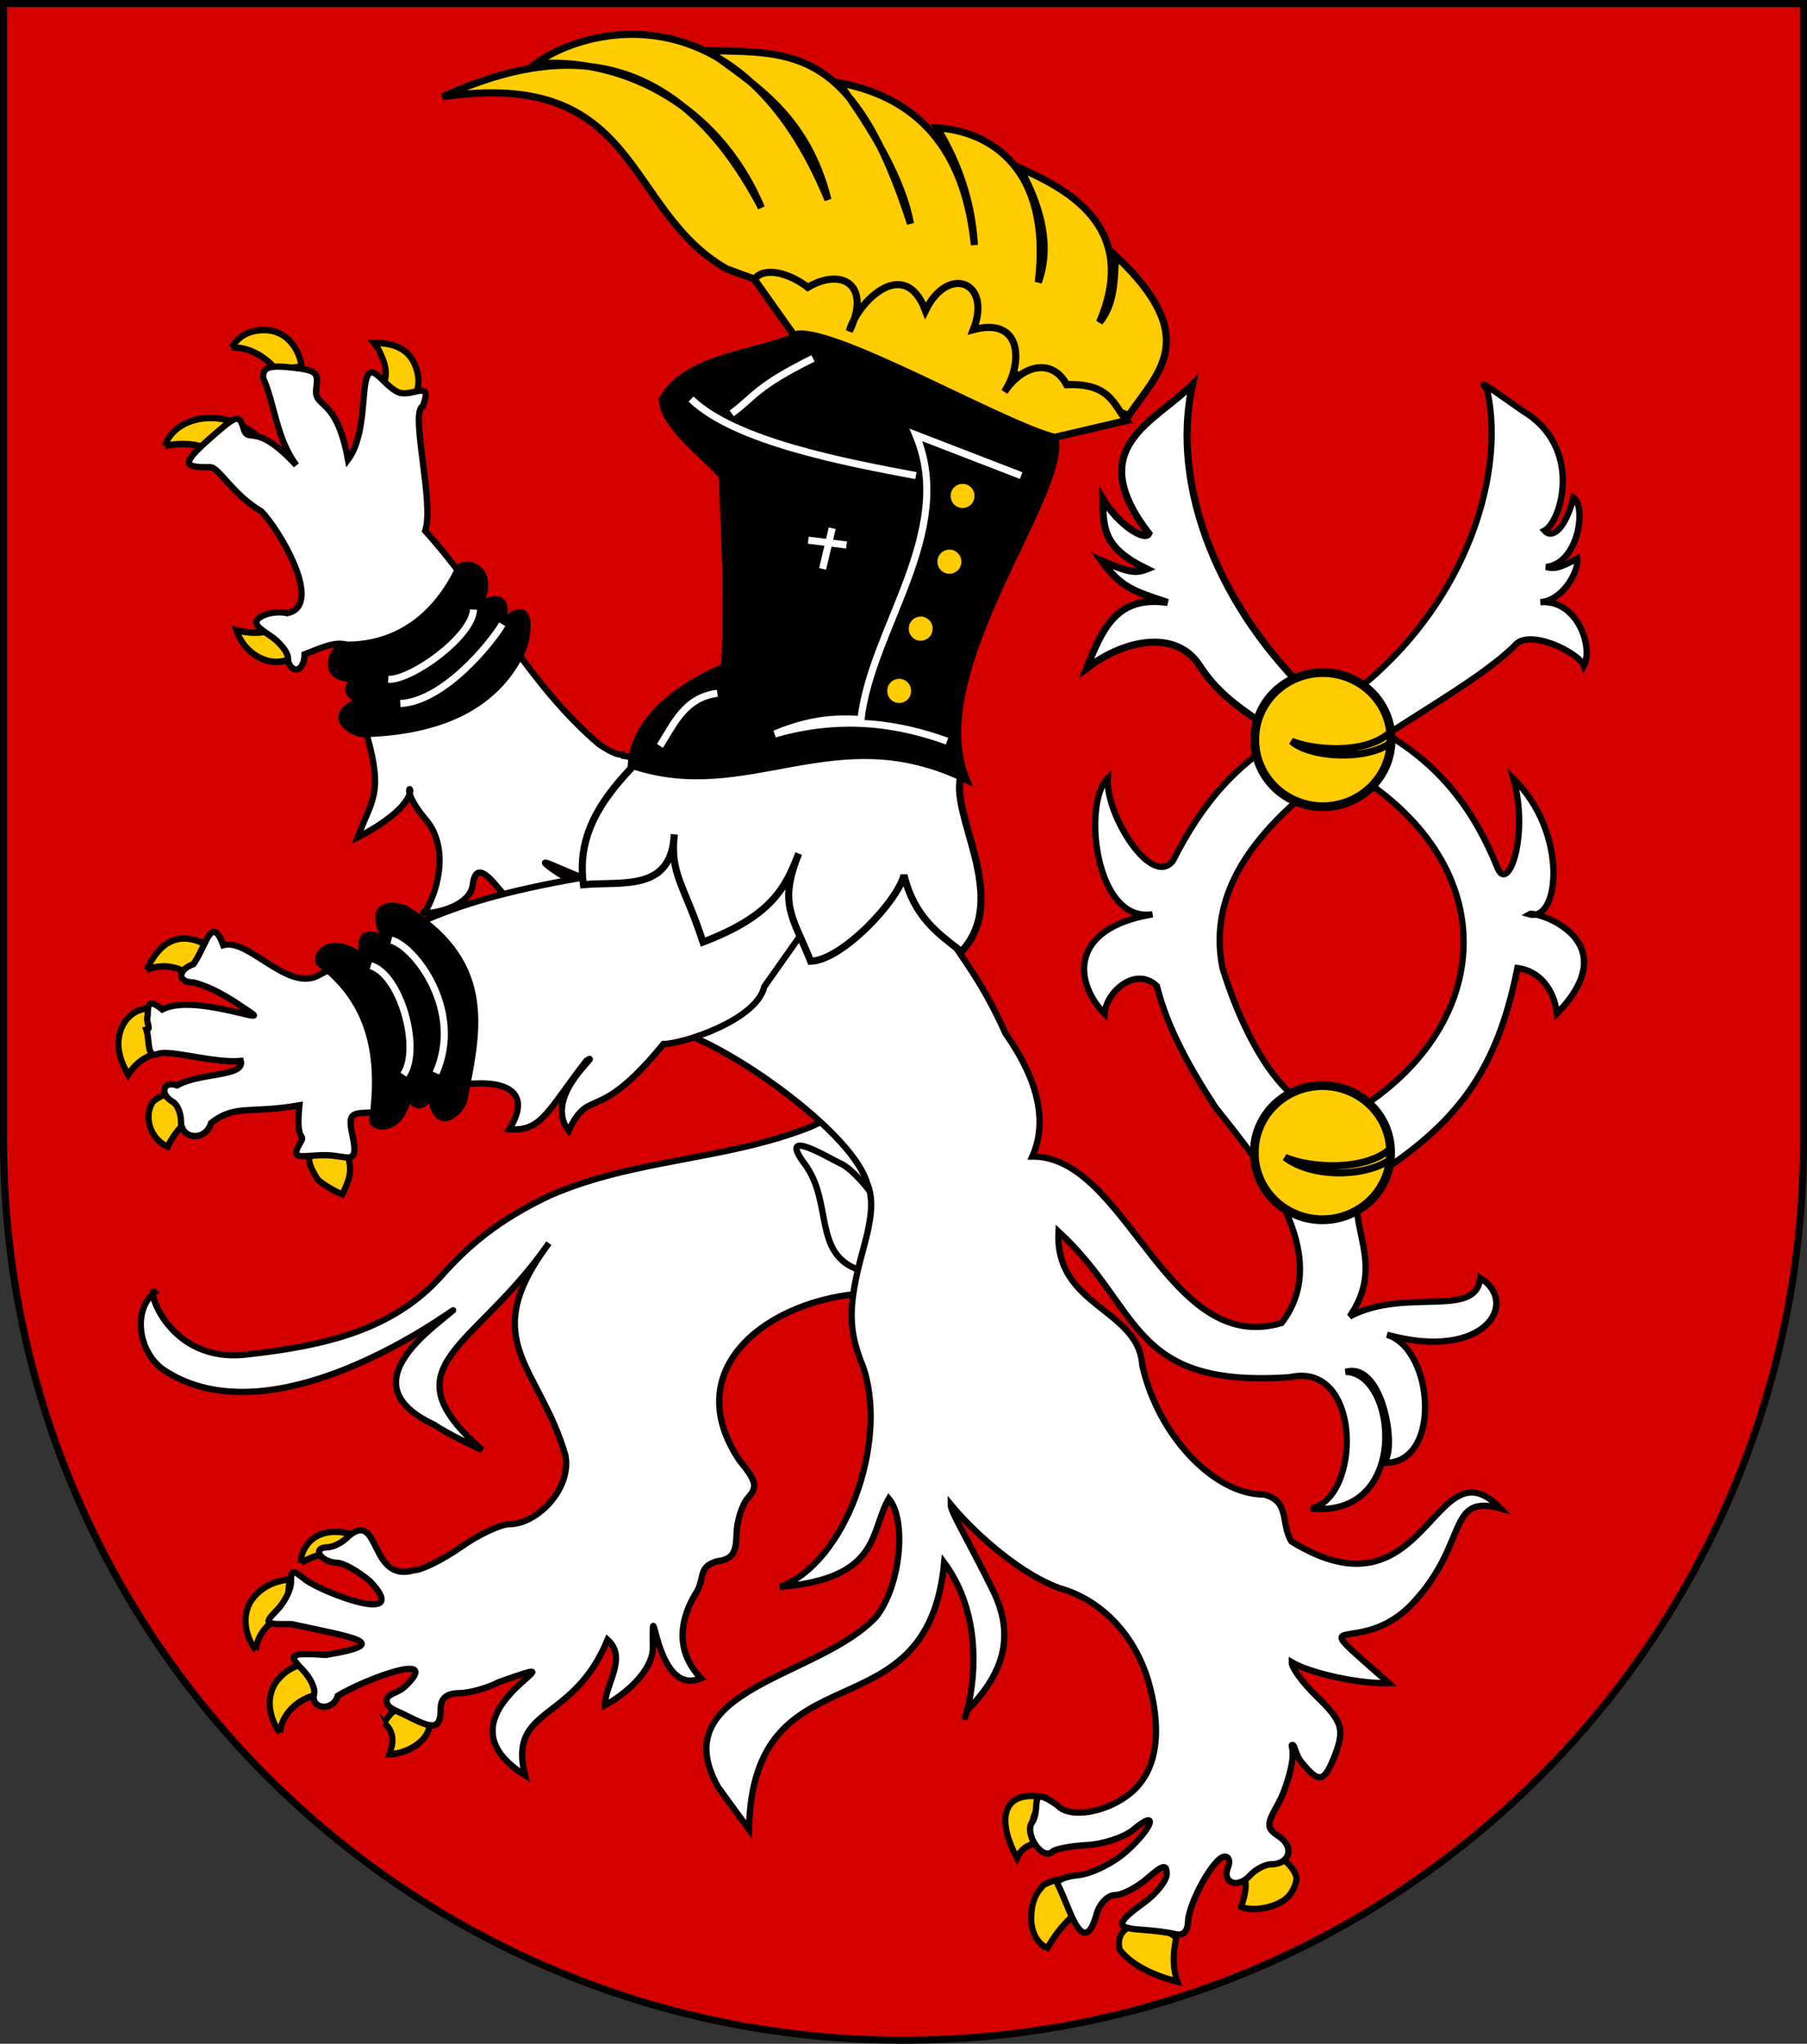 <?xml version="1.0" encoding="UTF-8" standalone="no"?>
<!-- Created with Inkscape (http://www.inkscape.org/) -->
<svg
   xmlns:dc="http://purl.org/dc/elements/1.1/"
   xmlns:cc="http://creativecommons.org/ns#"
   xmlns:rdf="http://www.w3.org/1999/02/22-rdf-syntax-ns#"
   xmlns:svg="http://www.w3.org/2000/svg"
   xmlns="http://www.w3.org/2000/svg"
   xmlns:xlink="http://www.w3.org/1999/xlink"
   xmlns:sodipodi="http://sodipodi.sourceforge.net/DTD/sodipodi-0.dtd"
   xmlns:inkscape="http://www.inkscape.org/namespaces/inkscape"
   width="763"
   height="863"
   id="svg2"
   version="1.1"
   inkscape:version="0.46"
   sodipodi:docname="Wappen Familie Trenck.svg"
   sodipodi:version="0.32"
   inkscape:output_extension="org.inkscape.output.svg.inkscape">
  <rect width="100%" height="100%" fill="#333333" stroke="none"/>
  <defs
     id="defs4">
    <inkscape:perspective
       sodipodi:type="inkscape:persp3d"
       inkscape:vp_x="0 : 526.18109 : 1"
       inkscape:vp_y="0 : 1000 : 0"
       inkscape:vp_z="744.09448 : 526.18109 : 1"
       inkscape:persp3d-origin="372.04724 : 350.78739 : 1"
       id="perspective10" />
    <inkscape:perspective
       id="perspective2828"
       inkscape:persp3d-origin="0.5 : 0.33333333 : 1"
       inkscape:vp_z="1 : 0.5 : 1"
       inkscape:vp_y="0 : 1000 : 0"
       inkscape:vp_x="0 : 0.5 : 1"
       sodipodi:type="inkscape:persp3d" />
    <inkscape:perspective
       id="perspective2828-7"
       inkscape:persp3d-origin="0.5 : 0.33333333 : 1"
       inkscape:vp_z="1 : 0.5 : 1"
       inkscape:vp_y="0 : 1000 : 0"
       inkscape:vp_x="0 : 0.5 : 1"
       sodipodi:type="inkscape:persp3d" />
    <inkscape:perspective
       id="perspective3640"
       inkscape:persp3d-origin="0.5 : 0.33333333 : 1"
       inkscape:vp_z="1 : 0.5 : 1"
       inkscape:vp_y="0 : 1000 : 0"
       inkscape:vp_x="0 : 0.5 : 1"
       sodipodi:type="inkscape:persp3d" />
    <inkscape:perspective
       id="perspective3670"
       inkscape:persp3d-origin="0.5 : 0.33333333 : 1"
       inkscape:vp_z="1 : 0.5 : 1"
       inkscape:vp_y="0 : 1000 : 0"
       inkscape:vp_x="0 : 0.5 : 1"
       sodipodi:type="inkscape:persp3d" />
    <inkscape:perspective
       id="perspective3693"
       inkscape:persp3d-origin="0.5 : 0.33333333 : 1"
       inkscape:vp_z="1 : 0.5 : 1"
       inkscape:vp_y="0 : 1000 : 0"
       inkscape:vp_x="0 : 0.5 : 1"
       sodipodi:type="inkscape:persp3d" />
    <inkscape:perspective
       id="perspective3720"
       inkscape:persp3d-origin="0.5 : 0.33333333 : 1"
       inkscape:vp_z="1 : 0.5 : 1"
       inkscape:vp_y="0 : 1000 : 0"
       inkscape:vp_x="0 : 0.5 : 1"
       sodipodi:type="inkscape:persp3d" />
    <inkscape:perspective
       id="perspective3747"
       inkscape:persp3d-origin="0.5 : 0.33333333 : 1"
       inkscape:vp_z="1 : 0.5 : 1"
       inkscape:vp_y="0 : 1000 : 0"
       inkscape:vp_x="0 : 0.5 : 1"
       sodipodi:type="inkscape:persp3d" />
    <inkscape:perspective
       id="perspective3763"
       inkscape:persp3d-origin="0.5 : 0.33333333 : 1"
       inkscape:vp_z="1 : 0.5 : 1"
       inkscape:vp_y="0 : 1000 : 0"
       inkscape:vp_x="0 : 0.5 : 1"
       sodipodi:type="inkscape:persp3d" />
    <inkscape:perspective
       id="perspective3792"
       inkscape:persp3d-origin="0.5 : 0.33333333 : 1"
       inkscape:vp_z="1 : 0.5 : 1"
       inkscape:vp_y="0 : 1000 : 0"
       inkscape:vp_x="0 : 0.5 : 1"
       sodipodi:type="inkscape:persp3d" />
    <inkscape:perspective
       id="perspective3814"
       inkscape:persp3d-origin="0.5 : 0.33333333 : 1"
       inkscape:vp_z="1 : 0.5 : 1"
       inkscape:vp_y="0 : 1000 : 0"
       inkscape:vp_x="0 : 0.5 : 1"
       sodipodi:type="inkscape:persp3d" />
    <inkscape:perspective
       id="perspective3841"
       inkscape:persp3d-origin="0.5 : 0.33333333 : 1"
       inkscape:vp_z="1 : 0.5 : 1"
       inkscape:vp_y="0 : 1000 : 0"
       inkscape:vp_x="0 : 0.5 : 1"
       sodipodi:type="inkscape:persp3d" />
    <inkscape:perspective
       id="perspective3841-5"
       inkscape:persp3d-origin="0.5 : 0.33333333 : 1"
       inkscape:vp_z="1 : 0.5 : 1"
       inkscape:vp_y="0 : 1000 : 0"
       inkscape:vp_x="0 : 0.5 : 1"
       sodipodi:type="inkscape:persp3d" />
    <inkscape:perspective
       id="perspective3872"
       inkscape:persp3d-origin="0.5 : 0.33333333 : 1"
       inkscape:vp_z="1 : 0.5 : 1"
       inkscape:vp_y="0 : 1000 : 0"
       inkscape:vp_x="0 : 0.5 : 1"
       sodipodi:type="inkscape:persp3d" />
    <inkscape:perspective
       id="perspective3898"
       inkscape:persp3d-origin="0.5 : 0.33333333 : 1"
       inkscape:vp_z="1 : 0.5 : 1"
       inkscape:vp_y="0 : 1000 : 0"
       inkscape:vp_x="0 : 0.5 : 1"
       sodipodi:type="inkscape:persp3d" />
    <inkscape:perspective
       id="perspective3920"
       inkscape:persp3d-origin="0.5 : 0.33333333 : 1"
       inkscape:vp_z="1 : 0.5 : 1"
       inkscape:vp_y="0 : 1000 : 0"
       inkscape:vp_x="0 : 0.5 : 1"
       sodipodi:type="inkscape:persp3d" />
    <inkscape:perspective
       id="perspective2860"
       inkscape:persp3d-origin="0.5 : 0.33333333 : 1"
       inkscape:vp_z="1 : 0.5 : 1"
       inkscape:vp_y="0 : 1000 : 0"
       inkscape:vp_x="0 : 0.5 : 1"
       sodipodi:type="inkscape:persp3d" />
    <inkscape:perspective
       id="perspective3672"
       inkscape:persp3d-origin="0.5 : 0.33333333 : 1"
       inkscape:vp_z="1 : 0.5 : 1"
       inkscape:vp_y="0 : 1000 : 0"
       inkscape:vp_x="0 : 0.5 : 1"
       sodipodi:type="inkscape:persp3d" />
    <inkscape:perspective
       id="perspective3695"
       inkscape:persp3d-origin="0.5 : 0.33333333 : 1"
       inkscape:vp_z="1 : 0.5 : 1"
       inkscape:vp_y="0 : 1000 : 0"
       inkscape:vp_x="0 : 0.5 : 1"
       sodipodi:type="inkscape:persp3d" />
    <inkscape:perspective
       id="perspective3261"
       inkscape:persp3d-origin="0.5 : 0.33333333 : 1"
       inkscape:vp_z="1 : 0.5 : 1"
       inkscape:vp_y="0 : 1000 : 0"
       inkscape:vp_x="0 : 0.5 : 1"
       sodipodi:type="inkscape:persp3d" />
    <inkscape:perspective
       id="perspective2828-1"
       inkscape:persp3d-origin="0.5 : 0.33333333 : 1"
       inkscape:vp_z="1 : 0.5 : 1"
       inkscape:vp_y="0 : 1000 : 0"
       inkscape:vp_x="0 : 0.5 : 1"
       sodipodi:type="inkscape:persp3d" />
    <inkscape:perspective
       id="perspective3652"
       inkscape:persp3d-origin="0.5 : 0.33333333 : 1"
       inkscape:vp_z="1 : 0.5 : 1"
       inkscape:vp_y="0 : 1000 : 0"
       inkscape:vp_x="0 : 0.5 : 1"
       sodipodi:type="inkscape:persp3d" />
    <inkscape:perspective
       id="perspective3652-2"
       inkscape:persp3d-origin="0.5 : 0.33333333 : 1"
       inkscape:vp_z="1 : 0.5 : 1"
       inkscape:vp_y="0 : 1000 : 0"
       inkscape:vp_x="0 : 0.5 : 1"
       sodipodi:type="inkscape:persp3d" />
    <inkscape:perspective
       id="perspective3652-5"
       inkscape:persp3d-origin="0.5 : 0.33333333 : 1"
       inkscape:vp_z="1 : 0.5 : 1"
       inkscape:vp_y="0 : 1000 : 0"
       inkscape:vp_x="0 : 0.5 : 1"
       sodipodi:type="inkscape:persp3d" />
    <inkscape:perspective
       id="perspective3727"
       inkscape:persp3d-origin="0.5 : 0.33333333 : 1"
       inkscape:vp_z="1 : 0.5 : 1"
       inkscape:vp_y="0 : 1000 : 0"
       inkscape:vp_x="0 : 0.5 : 1"
       sodipodi:type="inkscape:persp3d" />
    <inkscape:perspective
       id="perspective3843"
       inkscape:persp3d-origin="0.5 : 0.33333333 : 1"
       inkscape:vp_z="1 : 0.5 : 1"
       inkscape:vp_y="0 : 1000 : 0"
       inkscape:vp_x="0 : 0.5 : 1"
       sodipodi:type="inkscape:persp3d" />
    <inkscape:perspective
       id="perspective3970"
       inkscape:persp3d-origin="0.5 : 0.33333333 : 1"
       inkscape:vp_z="1 : 0.5 : 1"
       inkscape:vp_y="0 : 1000 : 0"
       inkscape:vp_x="0 : 0.5 : 1"
       sodipodi:type="inkscape:persp3d" />
    <inkscape:perspective
       id="perspective4007"
       inkscape:persp3d-origin="0.5 : 0.33333333 : 1"
       inkscape:vp_z="1 : 0.5 : 1"
       inkscape:vp_y="0 : 1000 : 0"
       inkscape:vp_x="0 : 0.5 : 1"
       sodipodi:type="inkscape:persp3d" />
    <inkscape:perspective
       id="perspective4062"
       inkscape:persp3d-origin="0.5 : 0.33333333 : 1"
       inkscape:vp_z="1 : 0.5 : 1"
       inkscape:vp_y="0 : 1000 : 0"
       inkscape:vp_x="0 : 0.5 : 1"
       sodipodi:type="inkscape:persp3d" />
    <inkscape:perspective
       id="perspective4153"
       inkscape:persp3d-origin="0.5 : 0.33333333 : 1"
       inkscape:vp_z="1 : 0.5 : 1"
       inkscape:vp_y="0 : 1000 : 0"
       inkscape:vp_x="0 : 0.5 : 1"
       sodipodi:type="inkscape:persp3d" />
    <inkscape:perspective
       id="perspective4316"
       inkscape:persp3d-origin="0.5 : 0.33333333 : 1"
       inkscape:vp_z="1 : 0.5 : 1"
       inkscape:vp_y="0 : 1000 : 0"
       inkscape:vp_x="0 : 0.5 : 1"
       sodipodi:type="inkscape:persp3d" />
    <inkscape:perspective
       id="perspective4316-9"
       inkscape:persp3d-origin="0.5 : 0.33333333 : 1"
       inkscape:vp_z="1 : 0.5 : 1"
       inkscape:vp_y="0 : 1000 : 0"
       inkscape:vp_x="0 : 0.5 : 1"
       sodipodi:type="inkscape:persp3d" />
    <inkscape:perspective
       id="perspective4420"
       inkscape:persp3d-origin="0.5 : 0.33333333 : 1"
       inkscape:vp_z="1 : 0.5 : 1"
       inkscape:vp_y="0 : 1000 : 0"
       inkscape:vp_x="0 : 0.5 : 1"
       sodipodi:type="inkscape:persp3d" />
    <inkscape:perspective
       id="perspective4571"
       inkscape:persp3d-origin="0.5 : 0.33333333 : 1"
       inkscape:vp_z="1 : 0.5 : 1"
       inkscape:vp_y="0 : 1000 : 0"
       inkscape:vp_x="0 : 0.5 : 1"
       sodipodi:type="inkscape:persp3d" />
    <inkscape:perspective
       id="perspective4594"
       inkscape:persp3d-origin="0.5 : 0.33333333 : 1"
       inkscape:vp_z="1 : 0.5 : 1"
       inkscape:vp_y="0 : 1000 : 0"
       inkscape:vp_x="0 : 0.5 : 1"
       sodipodi:type="inkscape:persp3d" />
    <inkscape:perspective
       id="perspective4594-4"
       inkscape:persp3d-origin="0.5 : 0.33333333 : 1"
       inkscape:vp_z="1 : 0.5 : 1"
       inkscape:vp_y="0 : 1000 : 0"
       inkscape:vp_x="0 : 0.5 : 1"
       sodipodi:type="inkscape:persp3d" />
    <inkscape:perspective
       id="perspective8000"
       inkscape:persp3d-origin="0.5 : 0.33333333 : 1"
       inkscape:vp_z="1 : 0.5 : 1"
       inkscape:vp_y="0 : 1000 : 0"
       inkscape:vp_x="0 : 0.5 : 1"
       sodipodi:type="inkscape:persp3d" />
    <inkscape:perspective
       id="perspective2904"
       inkscape:persp3d-origin="372.04724 : 350.78739 : 1"
       inkscape:vp_z="744.09448 : 526.18109 : 1"
       inkscape:vp_y="0 : 1000 : 0"
       inkscape:vp_x="0 : 526.18109 : 1"
       sodipodi:type="inkscape:persp3d" />
    <clipPath
       id="clipPath4039">
      <path
         id="path3988"
         d="M -0.138,841.445 L 595.138,841.445 L 595.138,-0.445 L -0.138,-0.445 L -0.138,841.445 z" />
    </clipPath>
    <clipPath
       id="clipPath4045">
      <path
         id="path3992"
         d="M 0.03,841.95 L 595.29,841.95 L 595.29,0.03 L 0.03,0.03 L 0.03,841.95 z" />
    </clipPath>
    <clipPath
       id="clipPath17">
      <path
         id="path19"
         d="M 0,841.89 L 595.276,841.89 L 595.276,0 L 0,0 L 0,841.89 z" />
    </clipPath>
    <clipPath
       id="clipPath23">
      <path
         id="path25"
         d="M 0.03,841.95 L 595.29,841.95 L 595.29,0.03 L 0.03,0.03 L 0.03,841.95 z" />
    </clipPath>
    <inkscape:perspective
       id="perspective3288"
       inkscape:persp3d-origin="85.40757 : 66.457692 : 1"
       inkscape:vp_z="170.81514 : 99.686539 : 1"
       inkscape:vp_y="0 : 1000 : 0"
       inkscape:vp_x="0 : 99.686539 : 1"
       sodipodi:type="inkscape:persp3d" />
    <clipPath
       id="clipPath4039-9">
      <path
         id="path4041"
         d="M -0.138,841.445 L 595.138,841.445 L 595.138,-0.445 L -0.138,-0.445 L -0.138,841.445 z" />
    </clipPath>
    <clipPath
       id="clipPath4045-0">
      <path
         id="path4047"
         d="M 0.03,841.95 L 595.29,841.95 L 595.29,0.03 L 0.03,0.03 L 0.03,841.95 z" />
    </clipPath>
    <clipPath
       id="clipPath3255">
      <path
         id="path3257"
         d="M 0.03,841.95 L 595.29,841.95 L 595.29,0.03 L 0.03,0.03 L 0.03,841.95 z" />
    </clipPath>
    <clipPath
       id="clipPath3249">
      <path
         id="path3251"
         d="M -0.138,841.445 L 595.138,841.445 L 595.138,-0.445 L -0.138,-0.445 L -0.138,841.445 z" />
    </clipPath>
    <clipPath
       id="clipPath307">
      <path
         id="path309"
         d="M 9.827,586.634 L 68.413,586.634 L 68.413,556.931 L 9.827,556.931 L 9.827,586.634 z" />
    </clipPath>
    <clipPath
       id="clipPath313">
      <path
         id="path315"
         d="M -0.429,595.138 L 1133.429,595.138 L 1133.429,-0.138 L -0.429,-0.138 L -0.429,595.138 z" />
    </clipPath>
    <clipPath
       id="clipPath319">
      <path
         id="path321"
         d="M 0.015,595.29 L 1133.865,595.29 L 1133.865,0 L 0.015,0 L 0.015,595.29 z" />
    </clipPath>
    <clipPath
       id="clipPath327">
      <path
         id="path329"
         d="M 0.015,0 L 1133.865,0 L 1133.865,595.29 L 0.015,595.29 L 0.015,0 z" />
    </clipPath>
    <clipPath
       id="clipPath335">
      <path
         id="path337"
         d="M 9.827,586.634 L 68.413,586.634 L 68.413,556.931 L 9.827,556.931 L 9.827,586.634 z" />
    </clipPath>
    <clipPath
       id="clipPath341">
      <path
         id="path343"
         d="M -0.429,595.138 L 1133.429,595.138 L 1133.429,-0.138 L -0.429,-0.138 L -0.429,595.138 z" />
    </clipPath>
    <clipPath
       id="clipPath347">
      <path
         id="path349"
         d="M 0.015,595.29 L 1133.865,595.29 L 1133.865,0 L 0.015,0 L 0.015,595.29 z" />
    </clipPath>
    <clipPath
       id="clipPath357">
      <path
         id="path359"
         d="M -0.313,-19.242 L 34.199,-19.242 L 34.199,1.325 L -0.313,1.325 L -0.313,-19.242 z" />
    </clipPath>
    <clipPath
       id="clipPath365">
      <path
         id="path367"
         d="M 0,1 L 0,-0.325 L 1,-0.325 L 1,1" />
    </clipPath>
    <clipPath
       id="clipPath371">
      <path
         id="path373"
         d="M -0.015,1.026 L 1.769,1.026 L 1.769,0 L -0.015,0 L -0.015,1.026 z" />
    </clipPath>
    <clipPath
       id="clipPath377">
      <path
         id="path379"
         d="M -0.327,1.32 L 34.186,1.32 L 34.186,-19.247 L -0.327,-19.247 L -0.327,1.32 z" />
    </clipPath>
    <clipPath
       id="clipPath383">
      <path
         id="path385"
         d="M -0.313,1.325 L 34.2,1.325 L 34.2,-19.242 L -0.313,-19.242 L -0.313,1.325 z" />
    </clipPath>
    <inkscape:perspective
       id="perspective3700"
       inkscape:persp3d-origin="309.68149 : 216.09153 : 1"
       inkscape:vp_z="619.36298 : 324.1373 : 1"
       inkscape:vp_y="0 : 1000 : 0"
       inkscape:vp_x="0 : 324.1373 : 1"
       sodipodi:type="inkscape:persp3d" />
    <inkscape:perspective
       id="perspective3492"
       inkscape:persp3d-origin="0.5 : 0.33333333 : 1"
       inkscape:vp_z="1 : 0.5 : 1"
       inkscape:vp_y="0 : 1000 : 0"
       inkscape:vp_x="0 : 0.5 : 1"
       sodipodi:type="inkscape:persp3d" />
    <inkscape:perspective
       id="perspective4343"
       inkscape:persp3d-origin="0.5 : 0.33333333 : 1"
       inkscape:vp_z="1 : 0.5 : 1"
       inkscape:vp_y="0 : 1000 : 0"
       inkscape:vp_x="0 : 0.5 : 1"
       sodipodi:type="inkscape:persp3d" />
    <inkscape:perspective
       id="perspective3091"
       inkscape:persp3d-origin="0.5 : 0.33333333 : 1"
       inkscape:vp_z="1 : 0.5 : 1"
       inkscape:vp_y="0 : 1000 : 0"
       inkscape:vp_x="0 : 0.5 : 1"
       sodipodi:type="inkscape:persp3d" />
    <inkscape:perspective
       id="perspective3193"
       inkscape:persp3d-origin="0.5 : 0.33333333 : 1"
       inkscape:vp_z="1 : 0.5 : 1"
       inkscape:vp_y="0 : 1000 : 0"
       inkscape:vp_x="0 : 0.5 : 1"
       sodipodi:type="inkscape:persp3d" />
    <inkscape:perspective
       id="perspective3216"
       inkscape:persp3d-origin="0.5 : 0.33333333 : 1"
       inkscape:vp_z="1 : 0.5 : 1"
       inkscape:vp_y="0 : 1000 : 0"
       inkscape:vp_x="0 : 0.5 : 1"
       sodipodi:type="inkscape:persp3d" />
    <inkscape:perspective
       id="perspective3253"
       inkscape:persp3d-origin="0.5 : 0.33333333 : 1"
       inkscape:vp_z="1 : 0.5 : 1"
       inkscape:vp_y="0 : 1000 : 0"
       inkscape:vp_x="0 : 0.5 : 1"
       sodipodi:type="inkscape:persp3d" />
    <inkscape:perspective
       sodipodi:type="inkscape:persp3d"
       inkscape:vp_x="0 : 0.5 : 1"
       inkscape:vp_y="0 : 1000 : 0"
       inkscape:vp_z="1 : 0.5 : 1"
       inkscape:persp3d-origin="0.5 : 0.33333333 : 1"
       id="perspective4376" />
    <inkscape:perspective
       sodipodi:type="inkscape:persp3d"
       inkscape:vp_x="0 : 330 : 1"
       inkscape:vp_y="0 : 1000 : 0"
       inkscape:vp_z="600 : 330 : 1"
       inkscape:persp3d-origin="300 : 220 : 1"
       id="perspective3353" />
    <linearGradient
       id="linearGradient2893">
      <stop
         style="stop-color:white;stop-opacity:0.314;"
         offset="0"
         id="stop2895" />
      <stop
         id="stop2897"
         offset="0.19"
         style="stop-color:white;stop-opacity:0.251;" />
      <stop
         style="stop-color:#6b6b6b;stop-opacity:0.125;"
         offset="0.6"
         id="stop2901" />
      <stop
         style="stop-color:black;stop-opacity:0.125;"
         offset="1"
         id="stop2899" />
    </linearGradient>
    <linearGradient
       id="linearGradient2885">
      <stop
         id="stop2887"
         offset="0"
         style="stop-color:white;stop-opacity:1;" />
      <stop
         style="stop-color:white;stop-opacity:1;"
         offset="0.229"
         id="stop2891" />
      <stop
         id="stop2889"
         offset="1"
         style="stop-color:black;stop-opacity:1;" />
    </linearGradient>
    <linearGradient
       id="linearGradient2955">
      <stop
         id="stop2867"
         offset="0"
         style="stop-color:#fd0000;stop-opacity:1;" />
      <stop
         style="stop-color:#e77275;stop-opacity:0.659;"
         offset="0.5"
         id="stop2873" />
      <stop
         style="stop-color:black;stop-opacity:0.323;"
         offset="1"
         id="stop2959" />
    </linearGradient>
    <radialGradient
       inkscape:collect="always"
       xlink:href="#linearGradient2955"
       id="radialGradient2961"
       cx="225.524"
       cy="218.901"
       fx="225.524"
       fy="218.901"
       r="300"
       gradientTransform="matrix(-4.167939e-4,2.183,-1.884,-3.599562e-4,615.597,-289.121)"
       gradientUnits="userSpaceOnUse" />
    <polygon
       id="star"
       transform="scale(53,53)"
       points="0,-1 0.588,0.809 -0.951,-0.309 0.951,-0.309 -0.588,0.809 0,-1 " />
    <clipPath
       id="clip">
      <path
         d="M 0,-200 L 0,600 L 300,600 L 300,-200 L 0,-200 z "
         id="path10" />
    </clipPath>
    <radialGradient
       inkscape:collect="always"
       xlink:href="#linearGradient2955"
       id="radialGradient1911"
       gradientUnits="userSpaceOnUse"
       gradientTransform="matrix(-4.167939e-4,2.183,-1.884,-3.599562e-4,615.597,-289.121)"
       cx="225.524"
       cy="218.901"
       fx="225.524"
       fy="218.901"
       r="300" />
    <radialGradient
       inkscape:collect="always"
       xlink:href="#linearGradient2955"
       id="radialGradient2865"
       gradientUnits="userSpaceOnUse"
       gradientTransform="matrix(0,1.749,-1.593,-1.049767e-7,551.788,-191.29)"
       cx="225.524"
       cy="218.901"
       fx="225.524"
       fy="218.901"
       r="300" />
    <radialGradient
       inkscape:collect="always"
       xlink:href="#linearGradient2955"
       id="radialGradient2871"
       gradientUnits="userSpaceOnUse"
       gradientTransform="matrix(0,1.386,-1.323,-5.741131e-8,-158.082,-109.541)"
       cx="225.524"
       cy="218.901"
       fx="225.524"
       fy="218.901"
       r="300" />
    <inkscape:perspective
       sodipodi:type="inkscape:persp3d"
       inkscape:vp_x="0 : 0.5 : 1"
       inkscape:vp_y="0 : 1000 : 0"
       inkscape:vp_z="1 : 0.5 : 1"
       inkscape:persp3d-origin="0.5 : 0.33333333 : 1"
       id="perspective2920-09" />
    <inkscape:perspective
       sodipodi:type="inkscape:persp3d"
       inkscape:vp_x="0 : 0.5 : 1"
       inkscape:vp_y="0 : 1000 : 0"
       inkscape:vp_z="1 : 0.5 : 1"
       inkscape:persp3d-origin="0.5 : 0.33333333 : 1"
       id="perspective2898-17" />
    <inkscape:perspective
       sodipodi:type="inkscape:persp3d"
       inkscape:vp_x="0 : 0.5 : 1"
       inkscape:vp_y="0 : 1000 : 0"
       inkscape:vp_z="1 : 0.5 : 1"
       inkscape:persp3d-origin="0.5 : 0.33333333 : 1"
       id="perspective2949" />
    <inkscape:perspective
       sodipodi:type="inkscape:persp3d"
       inkscape:vp_x="0 : 0.5 : 1"
       inkscape:vp_y="0 : 1000 : 0"
       inkscape:vp_z="1 : 0.5 : 1"
       inkscape:persp3d-origin="0.5 : 0.33333333 : 1"
       id="perspective2882" />
    <inkscape:perspective
       sodipodi:type="inkscape:persp3d"
       inkscape:vp_x="0 : 347.82892 : 1"
       inkscape:vp_y="0 : 1000 : 0"
       inkscape:vp_z="648.28571 : 347.82892 : 1"
       inkscape:persp3d-origin="324.14285 : 231.88595 : 1"
       id="perspective2950" />
    <filter
       id="filter3580">
      <feGaussianBlur
         inkscape:collect="always"
         stdDeviation="1.475"
         id="feGaussianBlur3582" />
    </filter>
    <filter
       id="filter3588">
      <feGaussianBlur
         inkscape:collect="always"
         stdDeviation="1.17"
         id="feGaussianBlur3590" />
    </filter>
    <inkscape:perspective
       sodipodi:type="inkscape:persp3d"
       inkscape:vp_x="0 : 0.5 : 1"
       inkscape:vp_y="0 : 1000 : 0"
       inkscape:vp_z="1 : 0.5 : 1"
       inkscape:persp3d-origin="0.5 : 0.33333333 : 1"
       id="perspective2970" />
    <inkscape:perspective
       sodipodi:type="inkscape:persp3d"
       inkscape:vp_x="0 : 0.5 : 1"
       inkscape:vp_y="0 : 1000 : 0"
       inkscape:vp_z="1 : 0.5 : 1"
       inkscape:persp3d-origin="0.5 : 0.33333333 : 1"
       id="perspective2948" />
    <inkscape:perspective
       sodipodi:type="inkscape:persp3d"
       inkscape:vp_x="0 : 0.5 : 1"
       inkscape:vp_y="0 : 1000 : 0"
       inkscape:vp_z="1 : 0.5 : 1"
       inkscape:persp3d-origin="0.5 : 0.33333333 : 1"
       id="perspective3894-9" />
    <inkscape:perspective
       sodipodi:type="inkscape:persp3d"
       inkscape:vp_x="0 : 0.5 : 1"
       inkscape:vp_y="0 : 1000 : 0"
       inkscape:vp_z="1 : 0.5 : 1"
       inkscape:persp3d-origin="0.5 : 0.33333333 : 1"
       id="perspective3894" />
    <inkscape:perspective
       sodipodi:type="inkscape:persp3d"
       inkscape:vp_x="0 : 0.5 : 1"
       inkscape:vp_y="0 : 1000 : 0"
       inkscape:vp_z="1 : 0.5 : 1"
       inkscape:persp3d-origin="0.5 : 0.33333333 : 1"
       id="perspective2989" />
    <inkscape:perspective
       sodipodi:type="inkscape:persp3d"
       inkscape:vp_x="0 : 0.5 : 1"
       inkscape:vp_y="0 : 1000 : 0"
       inkscape:vp_z="1 : 0.5 : 1"
       inkscape:persp3d-origin="0.5 : 0.33333333 : 1"
       id="perspective2975" />
    <inkscape:perspective
       sodipodi:type="inkscape:persp3d"
       inkscape:vp_x="0 : 0.5 : 1"
       inkscape:vp_y="0 : 1000 : 0"
       inkscape:vp_z="1 : 0.5 : 1"
       inkscape:persp3d-origin="0.5 : 0.33333333 : 1"
       id="perspective3350" />
    <inkscape:perspective
       sodipodi:type="inkscape:persp3d"
       inkscape:vp_x="0 : 0.5 : 1"
       inkscape:vp_y="0 : 1000 : 0"
       inkscape:vp_z="1 : 0.5 : 1"
       inkscape:persp3d-origin="0.5 : 0.33333333 : 1"
       id="perspective3065-1" />
    <inkscape:perspective
       sodipodi:type="inkscape:persp3d"
       inkscape:vp_x="0 : 0.5 : 1"
       inkscape:vp_y="0 : 1000 : 0"
       inkscape:vp_z="1 : 0.5 : 1"
       inkscape:persp3d-origin="0.5 : 0.33333333 : 1"
       id="perspective3065" />
    <inkscape:perspective
       sodipodi:type="inkscape:persp3d"
       inkscape:vp_x="0 : 0.5 : 1"
       inkscape:vp_y="0 : 1000 : 0"
       inkscape:vp_z="1 : 0.5 : 1"
       inkscape:persp3d-origin="0.5 : 0.33333333 : 1"
       id="perspective2962-2" />
    <inkscape:perspective
       sodipodi:type="inkscape:persp3d"
       inkscape:vp_x="0 : 0.5 : 1"
       inkscape:vp_y="0 : 1000 : 0"
       inkscape:vp_z="1 : 0.5 : 1"
       inkscape:persp3d-origin="0.5 : 0.33333333 : 1"
       id="perspective2962" />
    <inkscape:perspective
       sodipodi:type="inkscape:persp3d"
       inkscape:vp_x="0 : 0.5 : 1"
       inkscape:vp_y="0 : 1000 : 0"
       inkscape:vp_z="1 : 0.5 : 1"
       inkscape:persp3d-origin="0.5 : 0.33333333 : 1"
       id="perspective2920-4" />
    <inkscape:perspective
       sodipodi:type="inkscape:persp3d"
       inkscape:vp_x="0 : 0.5 : 1"
       inkscape:vp_y="0 : 1000 : 0"
       inkscape:vp_z="1 : 0.5 : 1"
       inkscape:persp3d-origin="0.5 : 0.33333333 : 1"
       id="perspective2920-0" />
    <inkscape:perspective
       sodipodi:type="inkscape:persp3d"
       inkscape:vp_x="0 : 0.5 : 1"
       inkscape:vp_y="0 : 1000 : 0"
       inkscape:vp_z="1 : 0.5 : 1"
       inkscape:persp3d-origin="0.5 : 0.33333333 : 1"
       id="perspective2920" />
    <inkscape:perspective
       sodipodi:type="inkscape:persp3d"
       inkscape:vp_x="0 : 0.5 : 1"
       inkscape:vp_y="0 : 1000 : 0"
       inkscape:vp_z="1 : 0.5 : 1"
       inkscape:persp3d-origin="0.5 : 0.33333333 : 1"
       id="perspective2898-1" />
    <inkscape:perspective
       sodipodi:type="inkscape:persp3d"
       inkscape:vp_x="0 : 0.5 : 1"
       inkscape:vp_y="0 : 1000 : 0"
       inkscape:vp_z="1 : 0.5 : 1"
       inkscape:persp3d-origin="0.5 : 0.33333333 : 1"
       id="perspective3373" />
    <inkscape:perspective
       sodipodi:type="inkscape:persp3d"
       inkscape:vp_x="0 : 0.5 : 1"
       inkscape:vp_y="0 : 1000 : 0"
       inkscape:vp_z="1 : 0.5 : 1"
       inkscape:persp3d-origin="0.5 : 0.33333333 : 1"
       id="perspective3337" />
    <inkscape:perspective
       sodipodi:type="inkscape:persp3d"
       inkscape:vp_x="0 : 0.5 : 1"
       inkscape:vp_y="0 : 1000 : 0"
       inkscape:vp_z="1 : 0.5 : 1"
       inkscape:persp3d-origin="0.5 : 0.33333333 : 1"
       id="perspective2898" />
    <inkscape:perspective
       sodipodi:type="inkscape:persp3d"
       inkscape:vp_x="0 : 0.5 : 1"
       inkscape:vp_y="0 : 1000 : 0"
       inkscape:vp_z="1 : 0.5 : 1"
       inkscape:persp3d-origin="0.5 : 0.33333333 : 1"
       id="perspective4316-9-8" />
    <inkscape:perspective
       sodipodi:type="inkscape:persp3d"
       inkscape:vp_x="0 : 0.5 : 1"
       inkscape:vp_y="0 : 1000 : 0"
       inkscape:vp_z="1 : 0.5 : 1"
       inkscape:persp3d-origin="0.5 : 0.33333333 : 1"
       id="perspective4316-1" />
    <inkscape:perspective
       sodipodi:type="inkscape:persp3d"
       inkscape:vp_x="0 : 0.5 : 1"
       inkscape:vp_y="0 : 1000 : 0"
       inkscape:vp_z="1 : 0.5 : 1"
       inkscape:persp3d-origin="0.5 : 0.33333333 : 1"
       id="perspective4153-6" />
    <inkscape:perspective
       sodipodi:type="inkscape:persp3d"
       inkscape:vp_x="0 : 0.5 : 1"
       inkscape:vp_y="0 : 1000 : 0"
       inkscape:vp_z="1 : 0.5 : 1"
       inkscape:persp3d-origin="0.5 : 0.33333333 : 1"
       id="perspective4062-7" />
    <inkscape:perspective
       sodipodi:type="inkscape:persp3d"
       inkscape:vp_x="0 : 0.5 : 1"
       inkscape:vp_y="0 : 1000 : 0"
       inkscape:vp_z="1 : 0.5 : 1"
       inkscape:persp3d-origin="0.5 : 0.33333333 : 1"
       id="perspective4007-5" />
    <inkscape:perspective
       sodipodi:type="inkscape:persp3d"
       inkscape:vp_x="0 : 0.5 : 1"
       inkscape:vp_y="0 : 1000 : 0"
       inkscape:vp_z="1 : 0.5 : 1"
       inkscape:persp3d-origin="0.5 : 0.33333333 : 1"
       id="perspective3970-8" />
    <inkscape:perspective
       sodipodi:type="inkscape:persp3d"
       inkscape:vp_x="0 : 0.5 : 1"
       inkscape:vp_y="0 : 1000 : 0"
       inkscape:vp_z="1 : 0.5 : 1"
       inkscape:persp3d-origin="0.5 : 0.33333333 : 1"
       id="perspective3843-6" />
    <inkscape:perspective
       sodipodi:type="inkscape:persp3d"
       inkscape:vp_x="0 : 0.5 : 1"
       inkscape:vp_y="0 : 1000 : 0"
       inkscape:vp_z="1 : 0.5 : 1"
       inkscape:persp3d-origin="0.5 : 0.33333333 : 1"
       id="perspective3727-1" />
    <inkscape:perspective
       sodipodi:type="inkscape:persp3d"
       inkscape:vp_x="0 : 0.5 : 1"
       inkscape:vp_y="0 : 1000 : 0"
       inkscape:vp_z="1 : 0.5 : 1"
       inkscape:persp3d-origin="0.5 : 0.33333333 : 1"
       id="perspective3652-5-2" />
    <inkscape:perspective
       sodipodi:type="inkscape:persp3d"
       inkscape:vp_x="0 : 0.5 : 1"
       inkscape:vp_y="0 : 1000 : 0"
       inkscape:vp_z="1 : 0.5 : 1"
       inkscape:persp3d-origin="0.5 : 0.33333333 : 1"
       id="perspective3652-2-2" />
    <inkscape:perspective
       sodipodi:type="inkscape:persp3d"
       inkscape:vp_x="0 : 0.5 : 1"
       inkscape:vp_y="0 : 1000 : 0"
       inkscape:vp_z="1 : 0.5 : 1"
       inkscape:persp3d-origin="0.5 : 0.33333333 : 1"
       id="perspective3652-3" />
    <inkscape:perspective
       sodipodi:type="inkscape:persp3d"
       inkscape:vp_x="0 : 0.5 : 1"
       inkscape:vp_y="0 : 1000 : 0"
       inkscape:vp_z="1 : 0.5 : 1"
       inkscape:persp3d-origin="0.5 : 0.33333333 : 1"
       id="perspective2828-1-2" />
    <inkscape:perspective
       sodipodi:type="inkscape:persp3d"
       inkscape:vp_x="0 : 0.5 : 1"
       inkscape:vp_y="0 : 1000 : 0"
       inkscape:vp_z="1 : 0.5 : 1"
       inkscape:persp3d-origin="0.5 : 0.33333333 : 1"
       id="perspective3261-4" />
    <inkscape:perspective
       sodipodi:type="inkscape:persp3d"
       inkscape:vp_x="0 : 0.5 : 1"
       inkscape:vp_y="0 : 1000 : 0"
       inkscape:vp_z="1 : 0.5 : 1"
       inkscape:persp3d-origin="0.5 : 0.33333333 : 1"
       id="perspective3695-1" />
    <inkscape:perspective
       sodipodi:type="inkscape:persp3d"
       inkscape:vp_x="0 : 0.5 : 1"
       inkscape:vp_y="0 : 1000 : 0"
       inkscape:vp_z="1 : 0.5 : 1"
       inkscape:persp3d-origin="0.5 : 0.33333333 : 1"
       id="perspective3672-6" />
    <inkscape:perspective
       sodipodi:type="inkscape:persp3d"
       inkscape:vp_x="0 : 0.5 : 1"
       inkscape:vp_y="0 : 1000 : 0"
       inkscape:vp_z="1 : 0.5 : 1"
       inkscape:persp3d-origin="0.5 : 0.33333333 : 1"
       id="perspective2860-7" />
    <inkscape:perspective
       sodipodi:type="inkscape:persp3d"
       inkscape:vp_x="0 : 0.5 : 1"
       inkscape:vp_y="0 : 1000 : 0"
       inkscape:vp_z="1 : 0.5 : 1"
       inkscape:persp3d-origin="0.5 : 0.33333333 : 1"
       id="perspective3920-2" />
    <inkscape:perspective
       sodipodi:type="inkscape:persp3d"
       inkscape:vp_x="0 : 0.5 : 1"
       inkscape:vp_y="0 : 1000 : 0"
       inkscape:vp_z="1 : 0.5 : 1"
       inkscape:persp3d-origin="0.5 : 0.33333333 : 1"
       id="perspective3898-5" />
    <inkscape:perspective
       sodipodi:type="inkscape:persp3d"
       inkscape:vp_x="0 : 0.5 : 1"
       inkscape:vp_y="0 : 1000 : 0"
       inkscape:vp_z="1 : 0.5 : 1"
       inkscape:persp3d-origin="0.5 : 0.33333333 : 1"
       id="perspective3872-1" />
    <inkscape:perspective
       sodipodi:type="inkscape:persp3d"
       inkscape:vp_x="0 : 0.5 : 1"
       inkscape:vp_y="0 : 1000 : 0"
       inkscape:vp_z="1 : 0.5 : 1"
       inkscape:persp3d-origin="0.5 : 0.33333333 : 1"
       id="perspective3841-5-1" />
    <inkscape:perspective
       sodipodi:type="inkscape:persp3d"
       inkscape:vp_x="0 : 0.5 : 1"
       inkscape:vp_y="0 : 1000 : 0"
       inkscape:vp_z="1 : 0.5 : 1"
       inkscape:persp3d-origin="0.5 : 0.33333333 : 1"
       id="perspective3841-7" />
    <inkscape:perspective
       sodipodi:type="inkscape:persp3d"
       inkscape:vp_x="0 : 0.5 : 1"
       inkscape:vp_y="0 : 1000 : 0"
       inkscape:vp_z="1 : 0.5 : 1"
       inkscape:persp3d-origin="0.5 : 0.33333333 : 1"
       id="perspective3814-1" />
    <inkscape:perspective
       sodipodi:type="inkscape:persp3d"
       inkscape:vp_x="0 : 0.5 : 1"
       inkscape:vp_y="0 : 1000 : 0"
       inkscape:vp_z="1 : 0.5 : 1"
       inkscape:persp3d-origin="0.5 : 0.33333333 : 1"
       id="perspective3792-5" />
    <inkscape:perspective
       sodipodi:type="inkscape:persp3d"
       inkscape:vp_x="0 : 0.5 : 1"
       inkscape:vp_y="0 : 1000 : 0"
       inkscape:vp_z="1 : 0.5 : 1"
       inkscape:persp3d-origin="0.5 : 0.33333333 : 1"
       id="perspective3763-5" />
    <inkscape:perspective
       sodipodi:type="inkscape:persp3d"
       inkscape:vp_x="0 : 0.5 : 1"
       inkscape:vp_y="0 : 1000 : 0"
       inkscape:vp_z="1 : 0.5 : 1"
       inkscape:persp3d-origin="0.5 : 0.33333333 : 1"
       id="perspective3747-4" />
    <inkscape:perspective
       sodipodi:type="inkscape:persp3d"
       inkscape:vp_x="0 : 0.5 : 1"
       inkscape:vp_y="0 : 1000 : 0"
       inkscape:vp_z="1 : 0.5 : 1"
       inkscape:persp3d-origin="0.5 : 0.33333333 : 1"
       id="perspective3720-2" />
    <inkscape:perspective
       sodipodi:type="inkscape:persp3d"
       inkscape:vp_x="0 : 0.5 : 1"
       inkscape:vp_y="0 : 1000 : 0"
       inkscape:vp_z="1 : 0.5 : 1"
       inkscape:persp3d-origin="0.5 : 0.33333333 : 1"
       id="perspective3693-8" />
    <inkscape:perspective
       sodipodi:type="inkscape:persp3d"
       inkscape:vp_x="0 : 0.5 : 1"
       inkscape:vp_y="0 : 1000 : 0"
       inkscape:vp_z="1 : 0.5 : 1"
       inkscape:persp3d-origin="0.5 : 0.33333333 : 1"
       id="perspective3670-8" />
    <inkscape:perspective
       sodipodi:type="inkscape:persp3d"
       inkscape:vp_x="0 : 0.5 : 1"
       inkscape:vp_y="0 : 1000 : 0"
       inkscape:vp_z="1 : 0.5 : 1"
       inkscape:persp3d-origin="0.5 : 0.33333333 : 1"
       id="perspective3640-4" />
    <inkscape:perspective
       sodipodi:type="inkscape:persp3d"
       inkscape:vp_x="0 : 0.5 : 1"
       inkscape:vp_y="0 : 1000 : 0"
       inkscape:vp_z="1 : 0.5 : 1"
       inkscape:persp3d-origin="0.5 : 0.33333333 : 1"
       id="perspective2828-7-9" />
    <inkscape:perspective
       sodipodi:type="inkscape:persp3d"
       inkscape:vp_x="0 : 0.5 : 1"
       inkscape:vp_y="0 : 1000 : 0"
       inkscape:vp_z="1 : 0.5 : 1"
       inkscape:persp3d-origin="0.5 : 0.33333333 : 1"
       id="perspective2828-0" />
    <inkscape:perspective
       id="perspective10-4"
       inkscape:persp3d-origin="372.04724 : 350.78739 : 1"
       inkscape:vp_z="744.09448 : 526.18109 : 1"
       inkscape:vp_y="0 : 1000 : 0"
       inkscape:vp_x="0 : 526.18109 : 1"
       sodipodi:type="inkscape:persp3d" />
  </defs>
  <sodipodi:namedview
     id="base"
     pagecolor="#ffffff"
     bordercolor="#666666"
     borderopacity="1.0"
     inkscape:pageopacity="0.0"
     inkscape:pageshadow="2"
     inkscape:zoom="0.49497475"
     inkscape:cx="353.83323"
     inkscape:cy="452.50624"
     inkscape:document-units="px"
     inkscape:current-layer="layer1"
     showgrid="false"
     inkscape:window-width="912"
     inkscape:window-height="778"
     inkscape:window-x="45"
     inkscape:window-y="-7"
     inkscape:window-maximized="1"
     showguides="true"
     inkscape:guide-bbox="true">
    <inkscape:grid
       type="xygrid"
       id="grid2816"
       empspacing="5"
       visible="true"
       enabled="true"
       snapvisiblegridlinesonly="true" />
  </sodipodi:namedview>
  <g
     inkscape:label="Ebene 1"
     inkscape:groupmode="layer"
     id="layer1"
     transform="translate(-1.644,-192.036)">
    <path
       style="fill:#d40000;fill-opacity:1;stroke:#000000;stroke-width:3;stroke-miterlimit:4;stroke-opacity:1;stroke-dasharray:none"
       d="m 3.144,193.536 0,480 c 0,209.868 170.132,380 380,380 209.868,0 380,-170.132 380,-380 l 0,-480 -760,0 z"
       id="path2850" />
    <path
       d="m -981.213,577.587 60.422,-0.338 c 2.625,4.266 2.446,9.785 -2.025,13.165 l -56.034,0.338 c -6.307,-4.94 -4.944,-9.113 -2.363,-13.165 z"
       id="path3507"
       style="fill:#ffffff;fill-rule:evenodd;stroke:none;" />
    <path
       d="m -1074.041,588.726 c 14.442,2.754 40.421,6.007 17.89,-46.583 -11.697,-34.876 10.797,-45.666 33.945,-45.189 30.919,0.647 45.547,49.822 50.107,53.628 -11.599,-41.599 6.942,-59.921 17.89,-92.153 5.322,26.442 36.621,29.93 18.566,94.516 9.521,-17.924 15.275,-35.066 24.53,-45.592 10.778,-12.259 23.099,-17.833 37.243,-15.506 45.705,12.806 15.425,59.546 17.654,78.934 4.416,15.309 19.974,16.973 29.266,7.481 -0.676,24.424 -22.256,32.035 -30.855,29.533 -44.048,-12.816 -18.62,-51.88 -42.395,-62.276 -17.137,-1.796 -22.191,11.944 -27.004,25.992 l -51.984,0.338 c -12.631,-35.134 -38.778,-23.233 -36.456,-8.101 7.031,36.591 -34.971,66.114 -58.397,24.979 z"
       id="path3509"
       style="fill:#ffffff;fill-rule:evenodd;stroke:none;" />
    <path
       d="m -953.534,702.145 c 4.019,-10.419 14.265,-23.849 9.913,-38.441 -0.6,-2.011 1.625,-4.739 0.551,-7.467 l 13.84,4.388 c -6.647,-14.21 -14.012,-28.022 -12.827,-46.583 5.722,12.868 12.436,17.472 21.191,21.592 9.586,4.511 23.287,6.085 28.362,13.128 5.653,7.845 9.631,17.929 -1.197,26.239 -3.726,2.86 1.183,2.883 0.252,4.19 22.248,-0.143 29.578,-19.255 24.979,-37.131 -10.755,-22.924 -47.608,-14.07 -62.11,-46.245 l -42.194,1.013 c -4.966,25.839 -48.411,24.479 -61.435,48.27 -9.838,24.332 3.152,43.362 28.017,36.118 -9.839,-5.694 -23.926,-20.007 -4.726,-35.781 13.899,-5.403 25.558,-5.881 33.18,-11.845 8.326,-6.516 10.004,-15.823 15.766,-24.948 -4.002,15.035 -0.402,32.864 -11.814,47.258 l 11.139,0 c -7.113,7.214 -6.832,15.798 -3.131,25.015 2.742,6.829 8.375,10.63 12.245,21.23 z"
       id="path3511"
       style="fill:#ffffff;fill-rule:evenodd;stroke:none;" />
    <g
       id="layer4"
       inkscape:label="Meubles"
       transform="translate(-2422.474,-699.532)" />
    <g
       id="g3512"
       transform="translate(-14.286,8.571)">
      <g
         id="g3077"
         transform="matrix(2.464,0,0,2.581,-1788.646,-396.079)"
         style="fill:#ffcc00;fill-opacity:1;stroke-width:1.056;stroke-miterlimit:4;stroke-dasharray:none">
        <path
           id="path3079"
           d="M 913.729,532.062 C 913.085,532.163 912.177,532.422 911.269,532.893 C 910.052,534.033 909.093,535.505 909.093,538.473 C 909.093,540.817 910.39,542.806 911.892,543.223 C 913.9,539.839 916.042,538.067 917.13,537.338 C 918.159,534.41 916.912,531.564 913.729,532.062"
           style="fill:#ffcc00;fill-opacity:1;stroke:#050000;stroke-width:1.056;stroke-miterlimit:4;stroke-dasharray:none;stroke-opacity:1;display:inline" />
        <path
           id="path3081"
           d="M 927.294,539.434 C 929.503,539.144 931.629,539.945 933.952,541.49 C 933.376,544.056 933.299,546.523 934.146,548.745 C 929.419,547.62 926.025,545.721 924.282,543.554 C 923.778,541.876 924.377,539.816 927.294,539.434"
           style="fill:#ffcc00;fill-opacity:1;stroke:#050000;stroke-width:1.056;stroke-miterlimit:4;stroke-dasharray:none;stroke-opacity:1;display:inline" />
        <path
           id="path3083"
           d="M 945.401,531.224 C 945.934,532.302 946.148,533.533 945.069,536.5 C 946.707,537.298 951.307,536.829 953.264,534.707 C 953.675,534.262 954.492,533.036 954.57,531.764 C 954.349,530.686 953.323,529.518 952.47,528.903 C 951.371,528.111 947.772,528.238 945.401,531.224"
           style="fill:#ffcc00;fill-opacity:1;stroke:#050000;stroke-width:1.056;stroke-miterlimit:4;stroke-dasharray:none;stroke-opacity:1;display:inline" />
        <path
           id="path3085"
           d="M 912.031,518.899 C 911.409,518.592 910.229,518.362 909.174,518.362 C 904.045,518.362 903.39,522.732 906.653,528.517 C 907.382,526.967 908.533,526.418 909.815,526.092 C 908.466,523.365 909.552,519.989 912.031,518.899"
           style="fill:#ffcc00;fill-opacity:1;stroke:#050000;stroke-width:1.056;stroke-miterlimit:4;stroke-dasharray:none;stroke-opacity:1;display:inline" />
      </g>
      <g
         id="g3465">
        <path
           style="fill:#ffffff;fill-opacity:1;fill-rule:evenodd;stroke:#000000;stroke-width:3;stroke-linecap:butt;stroke-linejoin:miter;stroke-miterlimit:4;stroke-dasharray:none;stroke-opacity:1"
           d="M 557.507,497.096 L 570.989,478.547 C 531.144,441.177 509.853,389.312 519.467,345.833 C 503.106,362.053 473.006,372.276 501.009,408.763 C 499.458,412.038 488.242,405.243 481.566,394.065 C 481.626,407.05 482.074,414.951 500.156,423.745 C 494.846,425.886 491.265,424.55 481.098,420.249 C 488.96,431.183 493.974,432.97 508.974,437.872 C 487.728,434.814 481.473,448.385 474.727,465.697 C 491.684,452.814 512.777,449.738 522.267,464.275 C 534.27,482.66 548.141,485.73 557.507,497.096 z"
           id="path3416"
           sodipodi:nodetypes="cccccccccsc" />
        <g
           style="fill:#ffcc00;fill-opacity:1;stroke-width:1.056;stroke-miterlimit:4;stroke-dasharray:none"
           transform="matrix(2.464,0,0,2.581,-1788.646,-396.079)"
           id="g3037">
          <path
             style="fill:#ffcc00;fill-opacity:1;stroke:#050000;stroke-width:1.056;stroke-miterlimit:4;stroke-dasharray:none;stroke-opacity:1;display:inline"
             d="M 780.372,508.002 C 778.84,506.297 777.491,502.291 779.952,499.397 C 781.763,497.267 784.217,496.623 786.255,496.392 C 785.571,498.856 786.134,500.419 786.612,501.845 C 783.332,502.454 780.527,505.18 780.372,508.002"
             id="path3039" />
          <path
             style="fill:#ffcc00;fill-opacity:1;stroke:#050000;stroke-width:1.056;stroke-miterlimit:4;stroke-dasharray:none;stroke-opacity:1;display:inline"
             d="M 784.01,480.232 C 783.922,479.592 783.985,478.604 784.974,477.304 C 787.139,474.459 791.367,474.753 794.483,476.302 C 793.662,477.038 792.438,478.577 792.233,479.728 C 789.506,478.083 786.667,478.694 784.01,480.232"
             id="path3041" />
          <path
             style="fill:#ffcc00;fill-opacity:1;stroke:#050000;stroke-width:1.056;stroke-miterlimit:4;stroke-dasharray:none;stroke-opacity:1;display:inline"
             d="M 776.232,494.512 C 774.699,492.807 773.351,488.801 775.811,485.907 C 777.623,483.777 780.076,483.133 782.115,482.902 C 781.431,485.366 781.994,486.929 782.472,488.355 C 779.192,488.965 776.386,491.69 776.232,494.512"
             id="path3043" />
          <path
             style="fill:#ffcc00;fill-opacity:1;stroke:#050000;stroke-width:1.056;stroke-miterlimit:4;stroke-dasharray:none;stroke-opacity:1;display:inline"
             d="M 802.162,503.574 C 799.762,503.574 798.225,506.404 798.219,506.381 C 799.522,507.654 800.134,508.814 799.115,511.545 C 802.544,511.45 806.271,508.96 805.92,506.381 C 805.92,506.381 804.584,503.574 802.162,503.574"
             id="path3045" />
        </g>
        <path
           sodipodi:nodetypes="cccscccsccccssccsssccssccssccssssccccccccssccsssssss"
           id="path3047"
           d="M 376.749,652.766 C 372.627,653.011 367.141,655.075 357.761,659.471 C 322.041,673.477 283.516,672.819 248.224,688.222 C 226.165,698.596 213.341,709.797 202.509,721.995 C 182.219,744.844 153.72,751.631 121.057,755.298 C 86.305,760.003 77.436,725.37 81.284,729.163 C 72.071,736.241 73.935,753.844 84.687,761.672 C 139.633,798.974 235.365,713.134 199.382,743.284 C 176.609,762.366 178.826,775.494 199.382,785.14 C 204.502,788.761 218.546,795.398 219.468,795.706 C 178.465,759.744 216.344,753.646 247.675,708.438 C 216.749,749.829 243.732,760.029 254.7,798.144 C 257.232,812.271 242.676,827.098 230.882,827.098 C 227.275,827.098 218.056,831.434 210.468,836.749 C 202.88,842.063 194.044,846.452 190.821,846.502 C 171.827,852.126 176.608,821.101 163.272,831.974 C 160.885,834.636 156.718,836.85 153.943,836.85 C 151.168,836.85 149.895,838.313 151.089,840.101 C 152.283,841.889 155.43,843.352 158.114,843.352 C 160.798,843.352 167.128,846.856 172.163,851.175 C 190.155,870.197 153.181,856.466 144.943,850.565 C 139.376,846.07 138.797,846.102 138.797,851.48 C 138.797,854.745 136.089,860.074 132.87,863.366 C 127.292,869.07 127.581,869.43 139.016,869.258 C 163.236,874.639 183.759,877.25 153.614,882.262 C 138.375,881.336 137.307,881.996 143.626,888.459 C 146.903,891.811 149.128,896.383 148.565,898.618 C 146.858,905.387 156.646,906.283 158.553,899.533 C 169.409,892.841 203.252,879.948 186.98,895.57 C 183.809,898.603 178.968,898.644 179.187,901.768 C 179.407,904.892 182.945,905.568 187.858,908.066 C 198.439,913.448 202.017,914.184 202.017,904.917 C 202.016,900.575 204.481,898.494 209.919,898.415 C 214.265,898.352 221.773,896.297 226.602,893.742 C 270.187,878.384 194.8,906.288 237.578,933.058 C 230.425,903.612 257.961,911.405 272.48,875.862 C 281.069,883.692 271.317,894.614 271.383,903.495 C 279.292,899.425 291.048,889.569 291.578,879.925 C 291.407,849.095 291.716,900.877 311.883,892.116 C 303.251,883.089 301.116,871.269 309.249,857.067 C 314.03,850.418 310.096,845.146 318.688,842.743 C 324.985,841.915 326.75,839.523 326.92,831.364 C 327.038,825.696 329.259,818.721 331.859,815.821 C 335.904,811.309 335.354,808.998 328.127,800.074 C 301.949,760.917 340.868,732.006 381.249,729.569 C 398.903,729.569 399.542,729.263 393.981,723.576 C 386.747,716.176 386.517,710.533 393.432,703.46 C 399.841,696.905 394.318,686.399 382.456,668.614 C 375.569,658.287 373.841,660.716 373.676,658.049 C 373.511,655.382 379.249,658.217 381.798,657.947 C 389.225,657.16 389.489,657.555 383.225,654.188 C 381.226,653.114 379.222,652.619 376.749,652.766 L 376.749,652.766 z"
           style="fill:#ffffff;fill-opacity:1;stroke:#050000;stroke-width:2.664;stroke-miterlimit:4;stroke-dasharray:none;stroke-opacity:1;display:inline" />
        <path
           sodipodi:nodetypes="cscsz"
           id="path3049"
           d="M 355.722,674.984 C 367.82,691.25 358.89,713.192 379.083,719.869 C 387.622,722.692 388.307,708.557 386.176,691.052 C 383.42,685.714 375.227,676.652 370.839,674.743 C 366.451,672.834 343.623,658.718 355.722,674.984 L 355.722,674.984 z"
           style="fill:#ffffff;fill-opacity:1;stroke:#050000;stroke-width:2.664;stroke-miterlimit:4;stroke-dasharray:none;stroke-opacity:1;display:inline" />
        <g
           style="fill:#ffcc00;fill-opacity:1;stroke-width:1.056;stroke-miterlimit:4;stroke-dasharray:none"
           transform="matrix(2.464,0,0,2.581,-1788.646,-396.079)"
           id="g3053">
          <path
             style="fill:#ffcc00;fill-opacity:1;stroke:#050000;stroke-width:1.056;stroke-miterlimit:4;stroke-dasharray:none;stroke-opacity:1;display:inline"
             d="M 798.073,283.519 C 797.591,282.32 797.158,281.419 796.489,280.646 C 799.947,280.62 802.45,281.651 803.561,284.413 C 804.639,287.096 803.93,289.046 802.6,290.413 C 800.734,289.066 799.446,288.451 797.732,288.197 C 798.708,286.616 798.629,284.903 798.073,283.519"
             id="path3055" />
          <path
             style="fill:#ffcc00;fill-opacity:1;stroke:#050000;stroke-width:1.056;stroke-miterlimit:4;stroke-dasharray:none;stroke-opacity:1;display:inline"
             d="M 772.058,281.423 C 773.349,279.371 775.259,278.539 777.721,278.539 C 781.414,278.539 783.695,281.578 784.063,284.539 C 782.347,284.618 781.286,284.96 780.212,285.599 C 778.817,283.773 775.73,281.209 772.058,281.423"
             id="path3057" />
          <path
             style="fill:#ffcc00;fill-opacity:1;stroke:#050000;stroke-width:1.056;stroke-miterlimit:4;stroke-dasharray:none;stroke-opacity:1;display:inline"
             d="M 760.672,297.52 C 761.331,295.041 764.451,292.865 768.607,292.919 C 771.943,292.962 774.544,294.446 776.104,295.533 C 772.907,296.1 770.92,297.586 770.109,298.949 C 767.924,297.597 764.584,296.633 760.672,297.52"
             id="path3059" />
          <path
             style="fill:#ffcc00;fill-opacity:1;stroke:#050000;stroke-width:1.056;stroke-miterlimit:4;stroke-dasharray:none;stroke-opacity:1;display:inline"
             d="M 781.241,326.682 C 782.212,328.006 782.719,328.829 785.689,330.165 C 784.663,331.21 781.526,333.398 778.452,332.699 C 776.104,332.166 773.818,330.375 772.893,327.651 C 776.975,328.624 779.324,327.66 781.241,326.682"
             id="path3061" />
        </g>
        <path
           sodipodi:nodetypes="cccsssccsssscsccscsssssccccczzcsssc"
           id="path3063"
           d="M 133.13,338.254 C 128.333,338.282 126.983,339.65 126.983,342.928 C 132.059,354.371 132.502,368.338 141.032,379.907 C 123.052,360.561 120.872,371.665 118.642,364.059 C 116.997,358.449 115.83,358.739 106.02,367.31 C 92.885,378.785 92.267,380.967 104.483,380.72 C 108.475,380.639 113.429,391.715 126.359,399.488 C 133.391,406.514 153.14,439.132 137.191,442.386 C 133.895,441.589 129.063,442.188 126.434,443.707 C 122.666,445.884 123.385,447.568 129.617,451.631 C 133.964,454.465 137.52,458.803 137.52,461.384 C 137.52,463.964 139.1,466.159 141.032,466.159 C 142.964,466.159 144.544,463.278 144.544,459.758 C 155.118,455.662 163.084,451.287 168.581,461.993 C 174.885,474.272 171.109,481.173 170.975,494.389 C 177.885,519.111 172.698,521.279 166.931,537.08 C 206.506,516.473 176.947,507.301 195.746,529.592 C 205.21,540.813 201.474,558.043 195.615,568.176 C 189.215,570.413 214.12,568.927 215.557,557.083 C 216.476,549.506 219.997,550.717 225.764,557.794 C 231.201,564.466 232.263,563.341 246.508,560.741 C 255.224,559.15 261.216,559.395 261.545,556.575 C 261.874,553.756 259.73,558.595 247.825,549.464 C 232.422,537.65 321.756,591.963 331.008,546.041 C 336.592,518.144 319.423,508.391 279.216,502.63 C 278.777,500.319 279.892,505.128 268.899,497.754 C 238.955,472.326 221.999,437.009 195.471,407.642 C 199.461,395.833 188.866,357.15 194.484,355.017 C 199.046,342.669 189.491,352.077 183.508,348.82 C 177.525,345.563 173.243,336.878 170.886,342.623 C 168.529,348.367 170.437,367.358 162.874,377.571 C 157.891,350.129 148.317,356.342 149.483,347.398 C 150.336,340.864 149.871,339.818 139.166,338.661 C 136.73,338.398 134.728,338.245 133.13,338.254 L 133.13,338.254 z"
           style="fill:#ffffff;fill-opacity:1;stroke:#050000;stroke-width:2.664;stroke-miterlimit:4;stroke-dasharray:none;stroke-opacity:1;display:inline" />
        <g
           style="fill:#ffcc00;fill-opacity:1;stroke-width:1.056;stroke-miterlimit:4;stroke-dasharray:none"
           transform="matrix(2.464,0,0,2.581,-1788.646,-396.079)"
           id="g3065">
          <path
             style="fill:#ffcc00;fill-opacity:1;stroke:#050000;stroke-width:1.056;stroke-miterlimit:4;stroke-dasharray:none;stroke-opacity:1;display:inline"
             d="M 757.79,389.518 C 755.457,389.637 753.781,391.151 753.09,392.997 C 752.153,395.498 752.856,397.908 754.336,400.367 C 756.03,397.877 758.047,397.177 759.206,396.913 C 760.603,395.196 760.808,390.921 757.79,389.518"
             id="path3067" />
          <path
             style="fill:#ffcc00;fill-opacity:1;stroke:#050000;stroke-width:1.056;stroke-miterlimit:4;stroke-dasharray:none;stroke-opacity:1;display:inline"
             d="M 757.502,383.201 C 757.824,382.546 758.368,381.511 759.194,380.51 C 762.094,376.998 765.825,377.769 769.009,379.845 C 767.349,381.655 766.471,383.35 766.057,385.07 C 764.543,383.31 761.115,381.788 757.502,383.201"
             id="path3069" />
          <path
             style="fill:#ffcc00;fill-opacity:1;stroke:#050000;stroke-width:1.056;stroke-miterlimit:4;stroke-dasharray:none;stroke-opacity:1;display:inline"
             d="M 762.796,403.89 C 760.79,402.978 759.169,404.328 758.6,404.772 C 756.907,407.067 758.093,410.943 761.12,412.152 C 761.858,410.573 763.12,409.056 764.24,408.124 C 764.635,406.176 764.24,404.546 762.796,403.89"
             id="path3071" />
          <path
             style="fill:#ffcc00;fill-opacity:1;stroke:#050000;stroke-width:1.056;stroke-miterlimit:4;stroke-dasharray:none;stroke-opacity:1;display:inline"
             d="M 786.848,412.128 C 784.083,413.366 785.842,415.986 786.83,417.514 C 787.732,418.339 789.545,419.357 791.019,419.942 C 792.735,416.759 792.533,415.442 791.962,413.571 C 790.214,411.896 788.47,411.402 786.848,412.128"
             id="path3073" />
        </g>
        <path
           sodipodi:nodetypes="csccccccccccsccscccccccczccssccsssssssssssssssssssssssssscczcccccccccccccccccsccccccccccccc"
           id="path3087"
           d="M 644.088,349.228 C 652.411,388.596 630.229,455.777 563.644,491.299 C 537.904,505.03 523.259,523.094 511.298,546.753 C 502.508,558.921 482.657,527.731 483.655,512.036 C 472.964,522.362 478.076,573.429 502.625,569.536 C 466.775,575.558 469.66,598.637 482.33,611.536 C 482.963,602.342 495.472,591.185 504.438,599.874 C 508.806,617.637 518.597,634.883 529.298,651.291 C 548.663,675.396 579.266,713.108 557.067,742.114 C 508.472,756.593 491.701,671.618 451.81,671.812 C 459.687,654.229 451.168,635 440.505,619.899 C 422.77,580.03 406.917,576.943 412.602,556.487 C 406.093,557.94 361.333,544.282 347.274,550.32 C 339.178,553.797 309.681,616.512 304.268,619.665 C 328.439,628.117 376.254,662.547 382.115,683.191 C 384.763,689.638 384.299,696.993 380.359,711.23 C 373.631,735.536 374.196,745.578 380.359,760.603 C 391.267,792.436 372.823,843.647 345.236,853.56 C 388.076,849.982 383.201,830.11 391.224,816.276 C 398.934,825.498 396.067,852.953 386.066,865.954 C 362.071,892.137 295.571,896.079 319.18,938.175 L 332.175,955.965 C 333.891,876.931 407.593,918.73 414.603,843.299 C 438.767,876.259 419.038,920.392 424.371,905.677 C 437.029,892.656 445.911,876.835 435.249,855.139 C 424.587,833.443 417.271,821.85 417.347,818.714 C 425.055,828.224 444.484,847.122 463.225,854.068 C 481.64,859.175 496.05,874.898 501.42,895.619 C 506.708,916.021 503.937,931.65 493.518,940.421 C 483.514,948.843 467.643,951.589 462.457,945.805 C 449.759,936.893 455.545,946.259 451.989,952.601 C 447.963,957.091 455.828,969.516 460.371,965.311 C 461.591,964.182 468.137,962.952 474.969,962.568 C 481.8,962.184 490.644,959.301 494.506,956.066 C 505.502,946.854 502.676,955.341 491.432,965.311 C 485.907,970.211 476.819,974.716 471.237,975.267 C 465.655,975.818 461.733,977.539 462.566,979.128 C 463.399,980.716 465.72,986.097 467.725,991.014 C 472.256,1002.125 476.053,1002.401 478.92,991.826 C 480.132,987.356 483.666,983.699 486.713,983.699 C 489.759,983.699 495.962,980.475 500.432,976.588 C 507.05,970.833 508.554,970.52 508.554,974.759 C 508.554,977.623 504.208,983.082 498.896,986.95 C 486.976,995.628 486.828,997.591 498.018,998.328 C 502.847,998.647 509.169,999.425 512.067,1000.157 C 515.431,1001.007 517.414,999.229 517.554,995.077 C 517.834,986.816 528.657,967.444 533.03,967.444 C 534.851,967.444 535.494,969.413 534.457,971.914 C 531.721,978.513 538.579,981.155 543.677,975.47 C 546.064,972.808 550.13,970.695 552.677,970.695 C 560.442,970.695 562.612,963.461 556.189,959.114 C 550.605,955.335 550.552,954.202 555.64,945.094 C 558.675,939.662 560.813,931.774 561.457,927.722 C 562.452,921.465 560.661,920.331 561.677,920.306 C 562.692,920.28 562.864,924.429 565.518,927.62 C 572.13,935.572 574.579,936.879 578.799,926.605 C 583.981,913.987 583.221,910.77 571.774,899.683 C 565.979,894.07 561.246,887.61 561.347,885.358 C 569.173,889.975 589.223,894.479 602.443,894.229 C 563.452,859.808 589.402,885.417 612.802,860.091 C 636.201,834.764 626.7,814.222 649.523,820.403 C 621.068,790.987 618.889,869.919 561.238,834.359 C 556.6,826.787 560.736,817.284 549.603,814.549 C 528.437,814.515 504.827,789.465 498.237,759.892 C 496.733,735.921 461.137,735.285 462.896,703.509 C 498.291,736.167 492.657,769.608 560.451,765.018 C 591.183,757.983 590.768,816.122 569.426,820.46 C 611.427,824.712 606.102,763.168 584.129,762.74 C 600.848,757.968 606.301,799.563 599.588,801.137 C 625.004,802.857 621.754,753.11 601.553,747.066 C 642.781,758.504 657.837,733.646 640.948,723.044 C 639.373,740.56 609.304,726.864 585.823,739.371 C 601.455,716.905 584.125,700.648 590.11,684.021 C 629.357,660.087 647.561,638.114 656.66,592.207 C 665.847,593.444 672.094,601.014 673.352,611.448 C 703.76,580.161 664.139,567.863 661.55,569.505 C 674.332,573.281 678.441,535.438 654.984,512.239 C 661.655,536.318 652.719,560.956 648.252,549.914 C 638.367,525.482 623.841,505.668 597.885,491.475 C 579.122,483.435 592.146,512.868 590.715,512.044 C 652.471,552.605 645.011,618.423 587.584,653.055 C 553.218,662.325 533.9,597.987 532.061,591.949 C 519.058,524.817 622.985,488.177 655.475,456.118 C 661.26,448.534 682.669,459.001 684.704,464.616 C 688.894,456.892 681.936,436.421 666.328,437.738 C 675.79,437.171 682.78,424.513 681.884,419.342 C 673.524,423.911 671.805,423.554 668.743,422.906 C 682.699,421.33 685.772,397.109 680.318,393.603 C 676.81,407.192 671.157,411.11 668.08,407.537 C 675.065,404.009 684.716,372.502 659.068,357.093 C 634.796,339.993 644.212,346.961 644.088,349.228 z"
           style="fill:#ffffff;fill-opacity:1;stroke:#050000;stroke-width:2.664;stroke-miterlimit:4;stroke-dasharray:none;stroke-opacity:1;display:inline" />
        <path
           sodipodi:nodetypes="ccccczccczccssccszcsccccccccc"
           id="path3075"
           d="M 273.42,552.144 C 203.105,563.158 189.344,574.625 150.734,595.159 C 137.618,602.814 120.956,579.455 110.212,582.573 C 105.179,569.229 103.171,582.637 97.611,590.587 C 90.793,593.009 90.794,598.308 97.611,598.308 C 107.094,600.749 115.086,606.518 122.197,611.312 C 129.097,615.964 97.357,602.977 84.441,609.727 C 78.861,605.109 78.294,607.451 78.294,612.125 C 77.381,615.483 80.033,617.993 77.745,618.322 C 79.279,622.806 77.68,630.409 82.685,628.481 C 87.689,626.553 106.279,632.557 117.619,631.459 C 119.274,638.235 100.331,636.262 90.697,641.789 C 84.717,639.665 83.168,645.458 88.831,648.698 C 90.763,649.803 92.343,653.456 92.343,656.927 C 92.343,664.831 102.872,665.435 105.075,657.638 C 115.477,649.634 121.245,653.865 142.333,650.207 C 140.552,667.825 145.658,661.069 142.392,666.578 C 138.072,673.865 144.364,671.218 153.368,671.251 C 162.372,671.284 167.546,676.2 164.892,663.53 C 163.005,654.797 163.655,653.472 170.49,653.371 C 174.788,653.307 182.344,651.253 187.173,648.698 C 210.265,637.705 246.231,635.778 230.963,660.314 C 244.629,661.33 246.957,652.759 263.563,631.325 C 271.34,626.539 244.583,646.284 256.028,660.891 C 265.177,641.792 267.564,659.085 296.051,624.316 C 303.814,624.316 335.337,614.433 338.666,600.077 L 365.794,561.638 C 361.591,530.632 300.62,527.256 273.419,552.144 L 273.42,552.144 z"
           style="fill:#ffffff;fill-opacity:1;stroke:#050000;stroke-width:2.664;stroke-miterlimit:4;stroke-dasharray:none;stroke-opacity:1;display:inline" />
        <path
           style="fill:#ffffff;fill-opacity:1;fill-rule:evenodd;stroke:#000000;stroke-width:3;stroke-linecap:butt;stroke-linejoin:miter;stroke-miterlimit:4;stroke-dasharray:none;stroke-opacity:1"
           d="M 420.223,318.528 C 414.582,334.983 441.436,370.382 420.223,393.279 C 410.567,385.654 400.429,378.993 395.98,360.954 C 393.411,371.854 369.749,397.016 356.584,397.32 C 349.114,378.474 342.841,373.402 351.533,351.863 C 346.077,365.81 340.725,377.973 311.127,389.238 C 303.079,364.725 297.093,360.498 299.005,343.782 C 297.777,368.203 277.116,363.475 260.619,364.995 C 256.445,334.893 280.059,317.141 299.005,297.315 C 350.85,325.836 353.553,295.294 420.223,318.528 z"
           id="path3384"
           transform="translate(1.644,192.036)"
           sodipodi:nodetypes="cccccccccc" />
        <path
           style="fill:#000000;fill-opacity:1;fill-rule:evenodd;stroke:#000000;stroke-width:3;stroke-linecap:butt;stroke-linejoin:miter;stroke-miterlimit:4;stroke-dasharray:none;stroke-opacity:1"
           d="M 280.822,314.487 C 329.983,331.406 367.022,293.414 422.244,320.548 C 403.283,274.814 465.825,199.034 459.619,176.096 C 423.923,161.608 382.858,136.384 352.543,132.66 C 332.484,141.221 304.459,141.818 293.954,159.934 C 294.234,170.709 309.031,181.484 319.208,192.259 C 320.38,219.196 321.664,246.134 320.218,273.071 C 305.714,278.899 282.175,292.877 280.822,314.487 z"
           id="path3386"
           transform="translate(1.644,192.036)"
           sodipodi:nodetypes="cccccccc" />
        <path
           style="fill:#ffcc00;fill-opacity:1;fill-rule:evenodd;stroke:#000000;stroke-width:3;stroke-linecap:butt;stroke-linejoin:miter;stroke-miterlimit:4;stroke-dasharray:none;stroke-opacity:1"
           d="M 492.56,358.872 C 504.27,341.182 524.059,326.345 486.939,291.421 C 486.507,301.698 486.44,312.157 480.194,319.526 C 498.077,277.628 463.585,262.2 446.469,254.324 C 456.1,271.838 459.683,288.144 454.338,302.663 C 460.292,253.685 432.971,238.709 411.619,237.461 C 421.562,253.949 426.405,270.437 427.358,286.925 C 423.56,250.146 406.765,225.182 370.025,218.35 C 385.39,239.522 396.966,259.748 400.378,277.931 C 376.283,203.154 351.051,205.568 314.941,204.86 C 335.325,219.681 356.739,232.702 365.528,267.814 C 328.247,177.271 262.345,195.154 241.869,210.481 C 275.161,207.485 317.93,224.79 337.424,271.186 C 298.133,196.348 245.058,205.274 202.833,224.313 C 286.626,212.008 278.961,272.066 322.81,297.042 L 492.56,358.872 z"
           id="path3392"
           sodipodi:nodetypes="cccccccccccccccc" />
        <path
           style="fill:#ffcc00;fill-opacity:1;fill-rule:evenodd;stroke:#000000;stroke-width:3;stroke-linecap:butt;stroke-linejoin:miter;stroke-miterlimit:4;stroke-dasharray:none;stroke-opacity:1"
           d="M 459.619,176.096 L 489.924,169.025 C 484.514,162.17 482.775,153.112 464.67,153.873 C 458.682,142.592 446.077,145.299 438.406,156.903 C 446.423,144.697 445.887,125.104 425.274,130.639 C 433.255,110.257 414.556,103.098 405.071,122.558 C 395.902,98.512 375.816,119.916 372.932,131.29 C 382.355,111.799 369.949,104.212 355.348,112.746 C 347.619,106.691 336.762,103.801 332.845,109.426 L 349.513,132.933 C 363.157,127.516 437.972,170.904 459.619,176.096 z"
           id="path3390"
           transform="translate(1.644,192.036)"
           sodipodi:nodetypes="ccccccccccc" />
        <path
           style="fill:none;fill-rule:evenodd;stroke:#ffffff;stroke-width:3;stroke-linecap:butt;stroke-linejoin:miter;stroke-miterlimit:4;stroke-dasharray:none;stroke-opacity:1"
           d="M 445.477,192.259 L 401.031,175.086 C 418.174,216.088 382.185,256.685 377.797,295.294 C 362.416,294.055 351.483,297.265 341.432,301.355 C 371.063,292.779 395.643,297.689 414.163,304.386"
           id="path3394"
           transform="translate(1.644,192.036)"
           sodipodi:nodetypes="ccccc" />
        <path
           style="fill:none;fill-rule:evenodd;stroke:#ffffff;stroke-width:3;stroke-linecap:butt;stroke-linejoin:miter;stroke-miterlimit:4;stroke-dasharray:none;stroke-opacity:1"
           d="M 306.076,159.934 C 324.557,177.834 371.165,186.661 401.031,192.259"
           id="path3396"
           transform="translate(1.644,192.036)"
           sodipodi:nodetypes="cc" />
        <path
           style="fill:none;fill-rule:evenodd;stroke:#ffffff;stroke-width:3;stroke-linecap:butt;stroke-linejoin:miter;stroke-miterlimit:4;stroke-dasharray:none;stroke-opacity:1"
           d="M 357.594,142.761 C 333.328,154.778 333.042,158.802 323.249,165.995"
           id="path3398"
           transform="translate(1.644,192.036)"
           sodipodi:nodetypes="cc" />
        <path
           style="fill:none;fill-rule:evenodd;stroke:#ffffff;stroke-width:3;stroke-linecap:butt;stroke-linejoin:miter;stroke-miterlimit:4;stroke-dasharray:none;stroke-opacity:1"
           d="M 318.831,476.219 C 305.109,477.986 300.594,488.96 294.588,498.442 L 294.588,498.442"
           id="path3400"
           sodipodi:nodetypes="ccc" />
        <path
           style="fill:none;fill-rule:evenodd;stroke:#ffffff;stroke-width:3;stroke-linecap:butt;stroke-linejoin:miter;stroke-miterlimit:4;stroke-dasharray:none;stroke-opacity:1"
           d="M 367.319,406.518 L 363.278,423.691 L 363.278,423.691"
           id="path3402" />
        <path
           style="fill:none;fill-rule:evenodd;stroke:#ffffff;stroke-width:3;stroke-linecap:butt;stroke-linejoin:miter;stroke-miterlimit:4;stroke-dasharray:none;stroke-opacity:1"
           d="M 357.217,411.569 L 373.38,413.589 L 373.38,413.589"
           id="path3404" />
        <path
           style="fill:#000000;fill-opacity:1;fill-rule:evenodd;stroke:#000000;stroke-width:3;stroke-linecap:butt;stroke-linejoin:miter;stroke-miterlimit:4;stroke-dasharray:none;stroke-opacity:1"
           d="M 149.503,398.33 C 171.74,415.273 175.063,438.522 171.726,463.99 C 170.538,467.59 183.683,471.008 186.827,453.409 C 187.918,458.597 194.081,460.823 195.97,451.868 C 197.968,472.349 209.301,460.12 210.112,455.909 C 215.731,427.526 222.93,398.933 186.878,376.106 C 183.28,373.187 165.517,370.312 179.399,391.514 C 170.295,381.081 162.863,387.596 169.839,397.575 C 154.126,384.163 146.206,395.253 149.503,398.33 z"
           id="path3406"
           transform="translate(1.644,192.036)"
           sodipodi:nodetypes="ccccccccc" />
        <path
           sodipodi:type="arc"
           style="opacity:1;fill:#ffcc00;fill-opacity:1;fill-rule:evenodd;stroke:#000000;stroke-width:3;stroke-linecap:round;stroke-linejoin:round;stroke-miterlimit:4;stroke-dasharray:none;stroke-opacity:1"
           id="path3410"
           sodipodi:cx="574.77679"
           sodipodi:cy="489.74863"
           sodipodi:rx="23.233509"
           sodipodi:ry="22.728432"
           d="M 598.01,489.749 A 23.234,22.728 0 1 1 551.543,489.749 A 23.234,22.728 0 1 1 598.01,489.749 z"
           transform="matrix(1.238,0,0,1.238,-137.242,63.885)" />
        <path
           sodipodi:type="arc"
           style="opacity:1;fill:#ffcc00;fill-opacity:1;fill-rule:evenodd;stroke:#000000;stroke-width:3;stroke-linecap:round;stroke-linejoin:round;stroke-miterlimit:4;stroke-dasharray:none;stroke-opacity:1"
           id="path3414"
           sodipodi:cx="574.77679"
           sodipodi:cy="489.74863"
           sodipodi:rx="23.233509"
           sodipodi:ry="22.728432"
           d="M 598.01,489.749 A 23.234,22.728 0 1 1 551.543,489.749 A 23.234,22.728 0 1 1 598.01,489.749 z"
           transform="matrix(1.238,0,0,1.238,-137.048,-110.519)" />
        <path
           style="fill:#000000;fill-opacity:1;fill-rule:evenodd;stroke:#000000;stroke-width:3;stroke-linecap:butt;stroke-linejoin:miter;stroke-miterlimit:4;stroke-dasharray:none;stroke-opacity:1"
           d="M 209.63,423.525 C 199.125,445.401 181.84,456.308 161.267,455.859 C 157.493,455.501 148.868,470.862 166.726,470.016 C 161.91,472.232 161.11,478.736 170.26,478.587 C 150.736,485.088 165.178,493.419 169.464,493.274 C 198.386,492.444 224.292,483.82 236.391,458.24 C 238.438,454.082 243.007,430.767 225.421,449.016 C 233.57,437.82 225.565,432.022 217.386,441.042 C 226.97,422.741 211.897,419.627 209.63,423.525 z"
           id="path3418"
           sodipodi:nodetypes="ccccccccc" />
        <path
           style="fill:none;fill-rule:evenodd;stroke:#ffffff;stroke-width:3;stroke-linecap:butt;stroke-linejoin:miter;stroke-miterlimit:4;stroke-dasharray:none;stroke-opacity:1"
           d="M 214.224,248.837 C 213.635,260.339 187.845,278.789 178.246,278.275"
           id="path3420"
           transform="translate(1.644,192.036)"
           sodipodi:nodetypes="cc" />
        <path
           style="fill:none;fill-rule:evenodd;stroke:#ffffff;stroke-width:3;stroke-linecap:butt;stroke-linejoin:miter;stroke-miterlimit:4;stroke-dasharray:none;stroke-opacity:1"
           d="M 228.006,447.067 C 222.948,455.59 203.085,479.675 184.956,480.546"
           id="path3422"
           sodipodi:nodetypes="cc" />
        <path
           style="fill:none;fill-rule:evenodd;stroke:#ffffff;stroke-width:3;stroke-linecap:butt;stroke-linejoin:miter;stroke-miterlimit:4;stroke-dasharray:none;stroke-opacity:1"
           d="M 172.475,591.24 C 185.007,594.923 193.801,626.252 186.282,637.264"
           id="path3424"
           sodipodi:nodetypes="cc" />
        <path
           style="fill:none;fill-rule:evenodd;stroke:#ffffff;stroke-width:3;stroke-linecap:butt;stroke-linejoin:miter;stroke-miterlimit:4;stroke-dasharray:none;stroke-opacity:1"
           d="M 181.169,580.462 C 190.914,582.925 211.83,610.03 200.026,636.588"
           id="path3426"
           sodipodi:nodetypes="cc" />
        <path
           style="fill:none;fill-rule:evenodd;stroke:#000000;stroke-width:3;stroke-linecap:butt;stroke-linejoin:miter;stroke-miterlimit:4;stroke-dasharray:none;stroke-opacity:1"
           d="M 602.684,492.886 C 592.078,502.362 569.854,500.104 561.268,496.422 C 568.844,503.285 592.078,504.76 602.684,497.432"
           id="path3428"
           sodipodi:nodetypes="ccc" />
        <path
           style="fill:none;fill-rule:evenodd;stroke:#000000;stroke-width:3;stroke-linecap:butt;stroke-linejoin:miter;stroke-miterlimit:4;stroke-dasharray:none;stroke-opacity:1"
           d="M 602.937,668.597 C 592.33,678.073 569.097,676.825 558.49,672.132 C 570.107,681.015 592.33,680.47 602.937,673.142"
           id="path3430"
           sodipodi:nodetypes="ccc" />
        <path
           sodipodi:type="arc"
           style="opacity:1;fill:#ffcc00;fill-opacity:1;fill-rule:evenodd;stroke:#ffcc00;stroke-width:3;stroke-linecap:round;stroke-linejoin:round;stroke-miterlimit:4;stroke-dasharray:none;stroke-opacity:1"
           id="path3457"
           sodipodi:cx="420.72855"
           sodipodi:cy="200.845"
           sodipodi:rx="3.5355339"
           sodipodi:ry="3.5355339"
           d="M 424.264,200.845 A 3.536,3.536 0 1 1 417.193,200.845 A 3.536,3.536 0 1 1 424.264,200.845 z"
           transform="translate(1.644,192.036)" />
        <path
           sodipodi:type="arc"
           style="opacity:1;fill:#ffcc00;fill-opacity:1;fill-rule:evenodd;stroke:#ffcc00;stroke-width:3;stroke-linecap:round;stroke-linejoin:round;stroke-miterlimit:4;stroke-dasharray:none;stroke-opacity:1"
           id="path3459"
           sodipodi:cx="420.72855"
           sodipodi:cy="200.845"
           sodipodi:rx="3.5355339"
           sodipodi:ry="3.5355339"
           d="M 424.264,200.845 A 3.536,3.536 0 1 1 417.193,200.845 A 3.536,3.536 0 1 1 424.264,200.845 z"
           transform="translate(-3.912,219.795)" />
        <path
           sodipodi:type="arc"
           style="opacity:1;fill:#ffcc00;fill-opacity:1;fill-rule:evenodd;stroke:#ffcc00;stroke-width:3;stroke-linecap:round;stroke-linejoin:round;stroke-miterlimit:4;stroke-dasharray:none;stroke-opacity:1"
           id="path3461"
           sodipodi:cx="420.72855"
           sodipodi:cy="200.845"
           sodipodi:rx="3.5355339"
           sodipodi:ry="3.5355339"
           d="M 424.264,200.845 A 3.536,3.536 0 1 1 417.193,200.845 A 3.536,3.536 0 1 1 424.264,200.845 z"
           transform="translate(-16.034,248.079)" />
        <path
           sodipodi:type="arc"
           style="opacity:1;fill:#ffcc00;fill-opacity:1;fill-rule:evenodd;stroke:#ffcc00;stroke-width:3;stroke-linecap:round;stroke-linejoin:round;stroke-miterlimit:4;stroke-dasharray:none;stroke-opacity:1"
           id="path3463"
           sodipodi:cx="420.72855"
           sodipodi:cy="200.845"
           sodipodi:rx="3.5355339"
           sodipodi:ry="3.5355339"
           d="M 424.264,200.845 A 3.536,3.536 0 1 1 417.193,200.845 A 3.536,3.536 0 1 1 424.264,200.845 z"
           transform="translate(-25.126,274.364)" />
      </g>
    </g>
  </g>
</svg>
